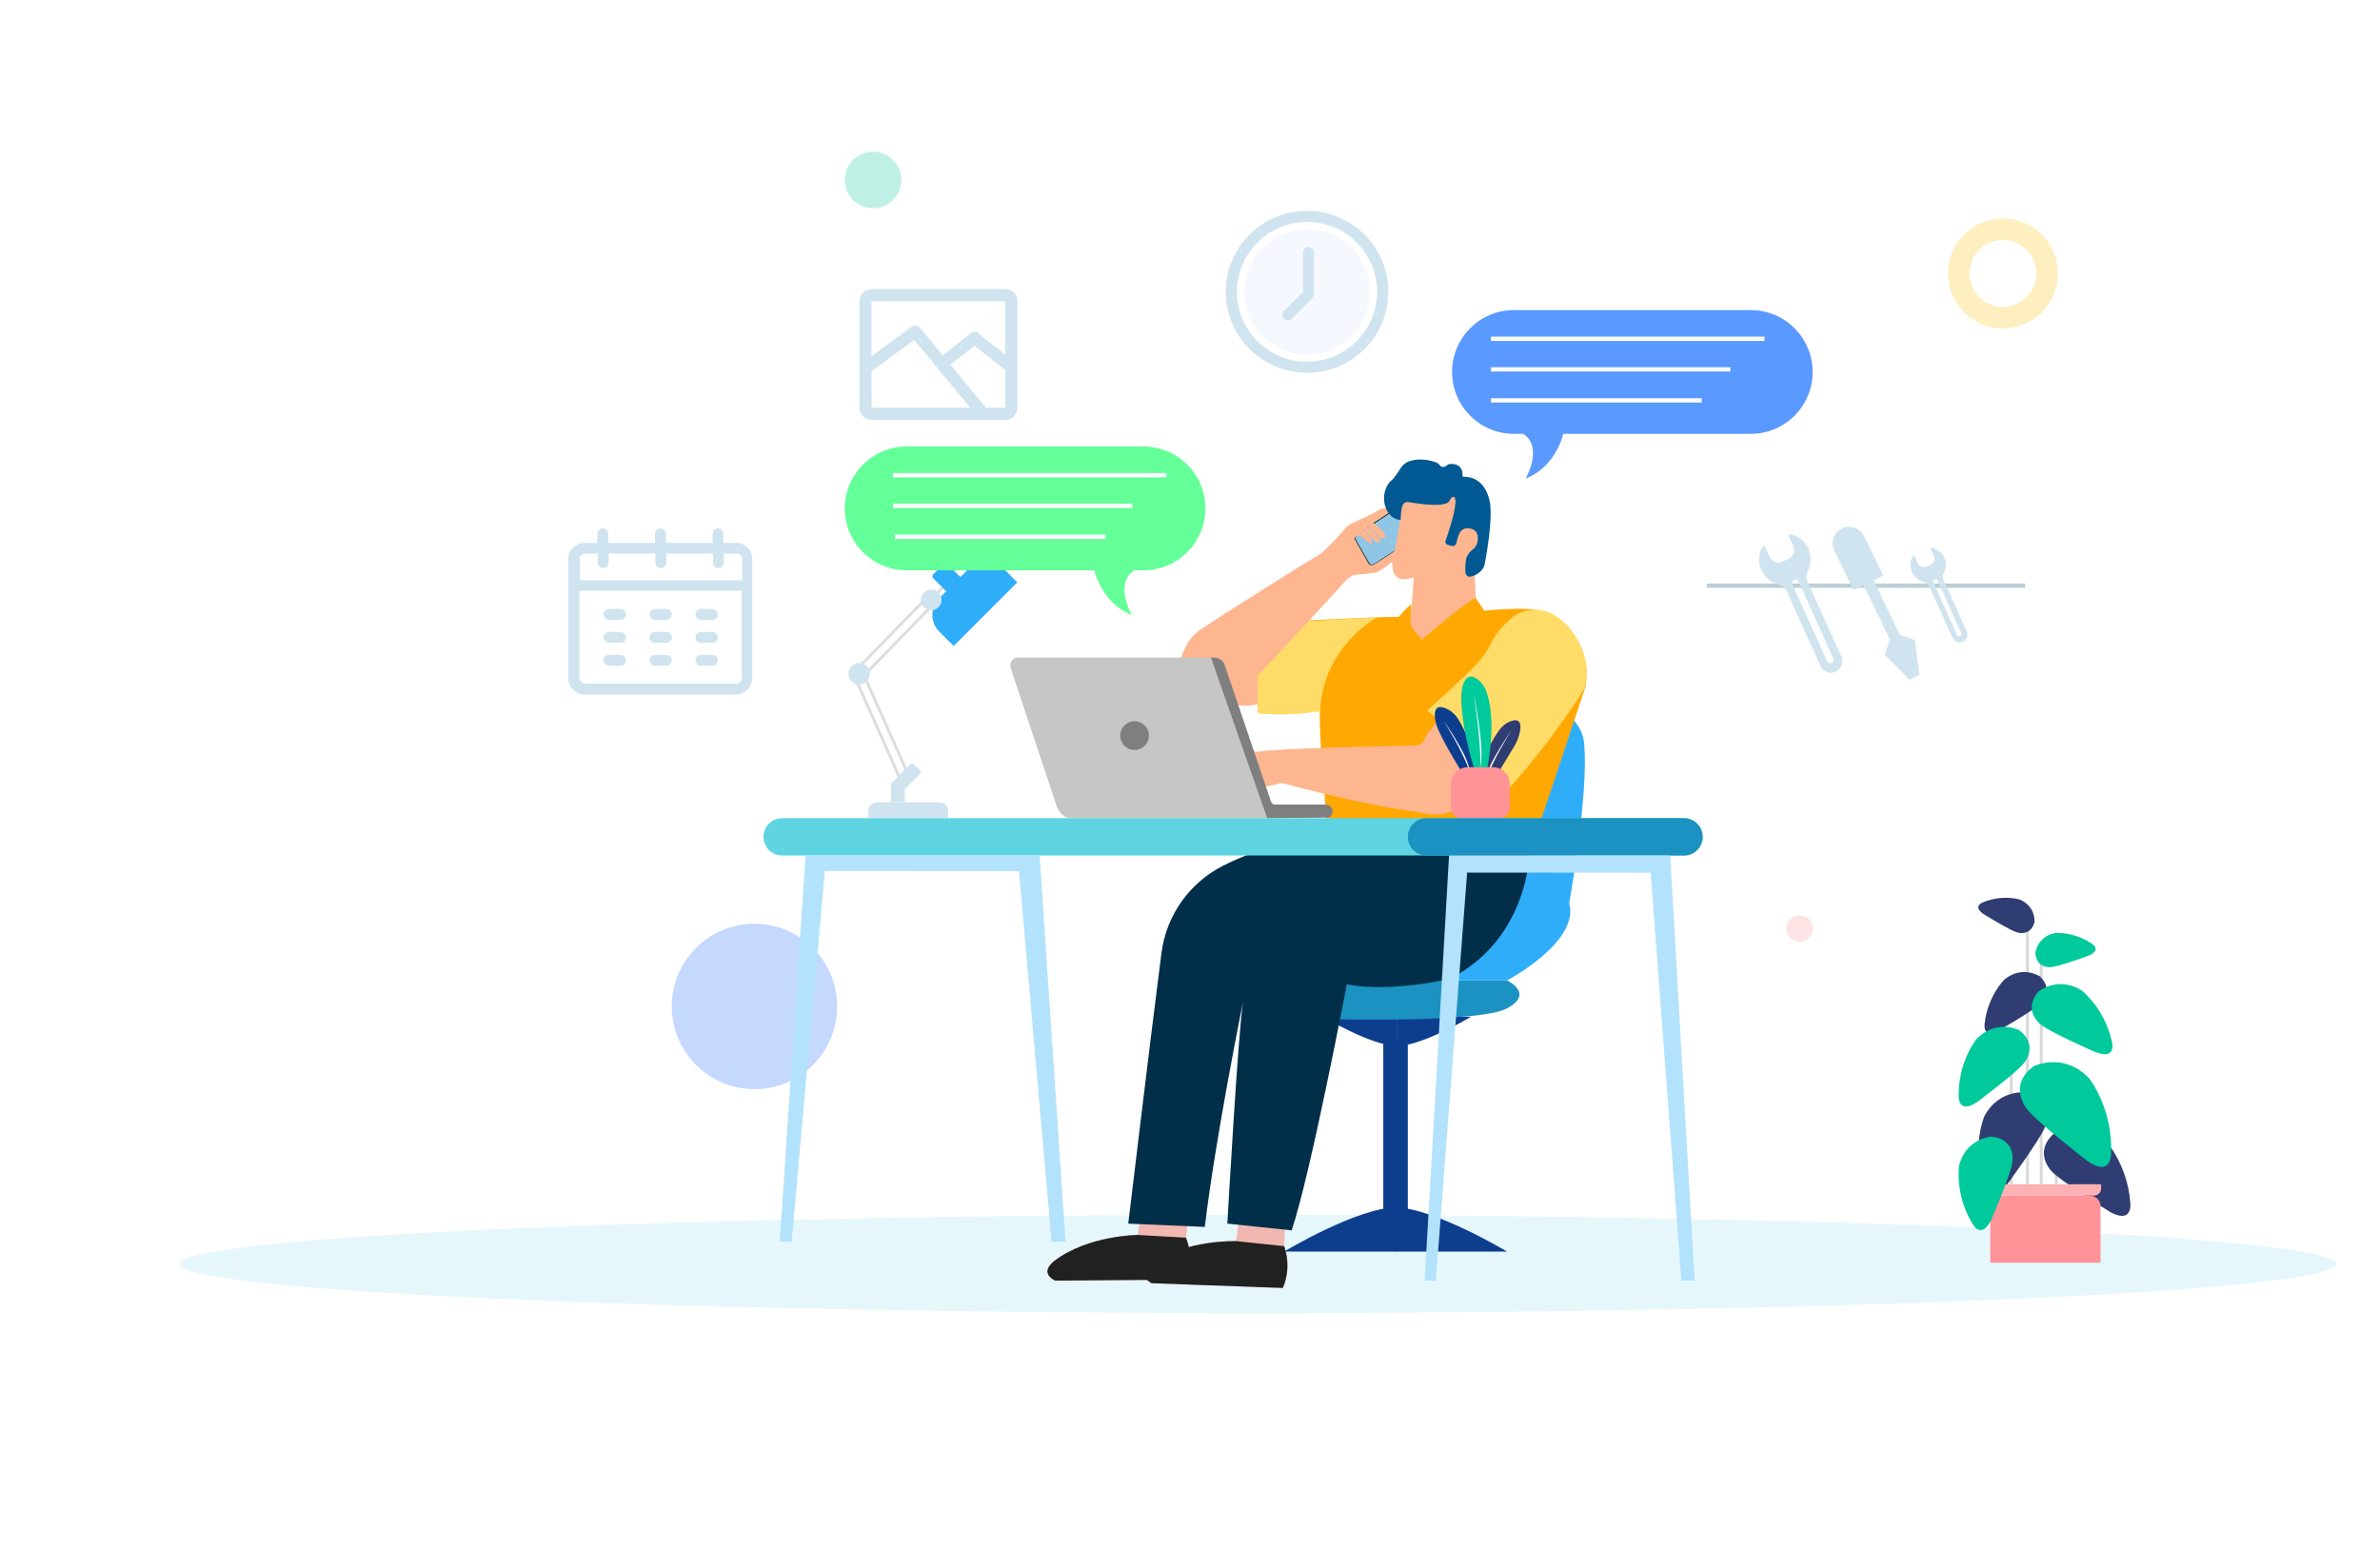 <svg xmlns="http://www.w3.org/2000/svg" enable-background="new 0 0 1657.4 1080" viewBox="0 0 1657.4 1080" id="help-desk-providing-support"><image width="1600" height="1186" display="none" overflow="visible" transform="translate(97.025 -53)"></image><ellipse cx="876" cy="880.1" fill="#e6f7fc" rx="751" ry="34.2"></ellipse><path fill="#d0e4ef" d="M910.2,146.8c-31.2,0-56.6,25.2-56.6,56.4s25.4,56.4,56.6,56.4s56.6-25.2,56.6-56.4S941.4,146.8,910.2,146.8z     M910.2,251.9c-26.9,0-48.8-21.9-48.8-48.7s21.9-48.7,48.8-48.7s48.8,21.9,48.8,48.7S937.1,251.9,910.2,251.9z"></path><circle cx="910.2" cy="203.2" r="43.7" fill="#f5f9ff"></circle><path fill="#d0e4ef" d="M911.3 172c-2.2 0-3.9 1.7-3.9 3.9v27.4l-13.3 13.3c-1.5 1.5-1.5 4 0 5.4.8.8 1.8 1.2 2.7 1.2.9 0 1.9-.4 2.7-1.2l14.4-14.4c.8-.8 1.2-1.7 1.2-2.7v-29C915.2 173.7 913.5 172 911.3 172zM432.1 424h-8c-2.1 0-3.8 1.7-3.8 3.8 0 2.1 1.7 3.8 3.8 3.8h8c2.1 0 3.8-1.7 3.8-3.8C435.8 425.7 434.1 424 432.1 424zM432.1 440h-8c-2.1 0-3.8 1.7-3.8 3.8 0 2.1 1.7 3.8 3.8 3.8h8c2.1 0 3.8-1.7 3.8-3.8C435.8 441.7 434.1 440 432.1 440zM432.1 456h-8c-2.1 0-3.8 1.7-3.8 3.8 0 2.1 1.7 3.8 3.8 3.8h8c2.1 0 3.8-1.7 3.8-3.8C435.8 457.7 434.1 456 432.1 456zM464.1 424h-8c-2.1 0-3.8 1.7-3.8 3.8 0 2.1 1.7 3.8 3.8 3.8h8c2.1 0 3.8-1.7 3.8-3.8C467.8 425.7 466.1 424 464.1 424zM464.1 440h-8c-2.1 0-3.8 1.7-3.8 3.8 0 2.1 1.7 3.8 3.8 3.8h8c2.1 0 3.8-1.7 3.8-3.8C467.8 441.7 466.1 440 464.1 440zM464.1 456h-8c-2.1 0-3.8 1.7-3.8 3.8 0 2.1 1.7 3.8 3.8 3.8h8c2.1 0 3.8-1.7 3.8-3.8C467.8 457.7 466.1 456 464.1 456zM496.1 424h-8c-2.1 0-3.8 1.7-3.8 3.8 0 2.1 1.7 3.8 3.8 3.8h8c2.1 0 3.8-1.7 3.8-3.8C499.8 425.7 498.1 424 496.1 424zM496.1 440h-8c-2.1 0-3.8 1.7-3.8 3.8 0 2.1 1.7 3.8 3.8 3.8h8c2.1 0 3.8-1.7 3.8-3.8C499.8 441.7 498.1 440 496.1 440zM496.1 456h-8c-2.1 0-3.8 1.7-3.8 3.8 0 2.1 1.7 3.8 3.8 3.8h8c2.1 0 3.8-1.7 3.8-3.8C499.8 457.7 498.1 456 496.1 456z"></path><path fill="#d0e4ef" d="M512.8,378h-9v-6.3c0-2.1-1.7-3.8-3.8-3.8c-2.1,0-3.8,1.7-3.8,3.8v6.3h-32.5v-6.3c0-2.1-1.7-3.8-3.8-3.8    c-2.1,0-3.8,1.7-3.8,3.8v6.3h-32.5v-6.3c0-2.1-1.7-3.8-3.8-3.8c-2.1,0-3.8,1.7-3.8,3.8v6.3h-9c-6.2,0-11.3,5-11.3,11.3v83    c0,6.2,5,11.3,11.3,11.3h105.5c6.2,0,11.3-5,11.3-11.3c0-2.4,0-80.9,0-83C524.1,383.1,519,378,512.8,378z M403.5,389.3    c0-2.1,1.7-3.8,3.8-3.8h9v6.3c0,2.1,1.7,3.8,3.8,3.8c2.1,0,3.8-1.7,3.8-3.8v-6.3h32.5v6.3c0,2.1,1.7,3.8,3.8,3.8    c2.1,0,3.8-1.7,3.8-3.8v-6.3h32.5v6.3c0,2.1,1.7,3.8,3.8,3.8c2.1,0,3.8-1.7,3.8-3.8v-6.3h9c2.1,0,3.8,1.7,3.8,3.8V404h-113V389.3z     M512.8,476H407.3c-2.1,0-3.8-1.7-3.8-3.8v-60.8h113v60.8C516.6,474.4,514.9,476,512.8,476z"></path><line x1="1188.6" x2="1410.3" y1="407.8" y2="407.8" fill="none" stroke="#bdced6" stroke-miterlimit="10" stroke-width="3"></line><path fill="#d0e4ef" d="M1246.8 371.8c-.9-.2-1.6.7-1.2 1.5l3.2 7c1.5 3.3 0 7.2-3.3 8.8l-4.3 2c-3.3 1.5-7.2 0-8.8-3.3l-3.2-7c-.4-.8-1.5-.8-1.9-.1-2.7 4.8-3.1 10.8-.7 16.2 2.4 5.3 7 8.9 12.3 10.1 2.3.5 4.2 2.1 5.2 4.3l23.7 52.5c1.8 4 6.5 5.8 10.5 3.9s5.8-6.5 4-10.5l-23.7-52.5c-1-2.2-.9-4.7.2-6.8 2.5-4.8 2.9-10.6.5-15.9C1256.9 376.6 1252.1 373 1246.8 371.8zM1276.7 458.5c.5 1.2 0 2.5-1.2 3.1-1.2.5-2.5 0-3.1-1.2l-24.2-53.5c-.5-1.2 0-2.5 1.2-3.1s2.5 0 3.1 1.2L1276.7 458.5zM1345.4 381.4c-.6-.1-1.1.5-.8 1l2.2 4.8c1 2.3 0 5-2.3 6l-3 1.3c-2.3 1-5 0-6-2.3l-2.2-4.8c-.2-.5-1-.6-1.3-.1-1.8 3.3-2.1 7.4-.5 11.1 1.6 3.6 4.8 6.1 8.4 6.9 1.6.4 2.9 1.5 3.6 2.9l16.2 35.9c1.2 2.7 4.4 3.9 7.2 2.7 2.7-1.2 4-4.4 2.7-7.2l-16.2-35.9c-.7-1.5-.6-3.2.2-4.6 1.7-3.3 2-7.3.4-10.9C1352.3 384.7 1349 382.2 1345.4 381.4zM1365.8 440.8c.4.8 0 1.7-.8 2.1-.8.4-1.7 0-2.1-.8l-16.5-36.6c-.4-.8 0-1.7.8-2.1s1.7 0 2.1.8L1365.8 440.8zM1316.1 445.4l-3.6 10.4 17.2 17.5 7-3.4-3.2-24.3-10.4-3.6-18.4-37.9 6.8-3.3-13.4-27.5c-2.8-5.7-9.7-8.1-15.4-5.3-5.7 2.8-8.1 9.7-5.3 15.4l13.4 27.5 7-3.4L1316.1 445.4zM700 201.3h-93c-4.7 0-8.5 3.7-8.5 8.5v74.1c0 4.7 3.7 8.5 8.5 8.5h93c4.7 0 8.5-3.7 8.5-8.5v-74.1C708.5 205 704.8 201.3 700 201.3zM700 283.9h-93l-.1-74.1c0 0 0 0 .1 0h93L700 283.9 700 283.9z"></path><path fill="#d0e4ef" d="M640.6,228.2c-1.4-1.7-4-2-5.8-0.7l-34.5,25.4l5,6.8l31.3-23l44.5,53.7l6.5-5.4L640.6,228.2z"></path><path fill="#d0e4ef" d="M681.2 232c-1.5-1.2-3.7-1.2-5.3 0l-20 15.9 5.3 6.6 17.4-13.8 23 18.2 5.2-6.6L681.2 232zM604.7 569.7h55.6v-5.1c0-3.3-2.7-6-6-6h-43.6c-3.3 0-6 2.7-6 6V569.7z"></path><path fill="#30adf9" d="M664.1,449.8l44.3-44.3l-10-10c-6.4-6.4-16.9-6.4-23.3,0l-21,21c-6.4,6.4-6.4,16.9,0,23.3L664.1,449.8z"></path><line x1="657.4" x2="652.4" y1="408.3" y2="413.2" fill="none" stroke="#ddd" stroke-linecap="round" stroke-miterlimit="10" stroke-width="2"></line><line x1="644.2" x2="599.1" y1="417.3" y2="463.6" fill="none" stroke="#ddd" stroke-linecap="round" stroke-miterlimit="10" stroke-width="2"></line><line x1="649.1" x2="602.9" y1="421.6" y2="469.1" fill="none" stroke="#ddd" stroke-linecap="round" stroke-miterlimit="10" stroke-width="2"></line><line x1="596.2" x2="627.6" y1="473.5" y2="544.1" fill="none" stroke="#ddd" stroke-linecap="round" stroke-miterlimit="10" stroke-width="2"></line><line x1="602.3" x2="632.2" y1="471.6" y2="538.7" fill="none" stroke="#ddd" stroke-linecap="round" stroke-miterlimit="10" stroke-width="2"></line><rect width="9.7" height="13" x="620.4" y="545.6" fill="#d0e4ef" transform="rotate(-180 625.237 552.095)"></rect><path fill="#d0e4ef" d="M627.2,552.4l13.6-13.6c0.6-0.6,0.6-1.7,0-2.3l-4.5-4.5c-0.6-0.6-1.7-0.6-2.3,0l-13.6,13.6L627.2,552.4z"></path><path fill="#30adf9" d="M662.7,412.9l7.3-7.3c0.7-0.7,0.7-1.9,0-2.6l-10.3-10.3c-0.7-0.7-1.9-0.7-2.6,0l-7.3,7.3    c-0.7,0.7-0.7,1.9,0,2.6l10.3,10.3C660.8,413.6,661.9,413.6,662.7,412.9z"></path><circle cx="598.3" cy="469.1" r="7.5" fill="#d0e4ef"></circle><circle cx="648.5" cy="417.7" r="7.2" fill="#d0e4ef"></circle><path fill="#5a99ff" d="M1219.2 302.1h-164.9c-23.8 0-43.1-19.3-43.1-43.1v0c0-23.8 19.3-43.1 43.1-43.1h164.9c23.8 0 43.1 19.3 43.1 43.1v0C1262.3 282.8 1243 302.1 1219.2 302.1zM1060.8 302.1h27.8c0 0-4.8 22.7-26.1 31.1C1062.4 333.2 1075.1 311.4 1060.8 302.1z"></path><line x1="1038.3" x2="1228.8" y1="235.9" y2="235.9" fill="none" stroke="#fff" stroke-miterlimit="10" stroke-width="3"></line><line x1="1038.3" x2="1205" y1="257.2" y2="257.2" fill="none" stroke="#fff" stroke-miterlimit="10" stroke-width="3"></line><line x1="1038.3" x2="1185" y1="278.8" y2="278.8" fill="none" stroke="#fff" stroke-miterlimit="10" stroke-width="3"></line><path fill="#64ff98" d="M789.9 397.1h-27.8c0 0 4.8 22.7 26.1 31.1C788.2 428.2 775.5 406.4 789.9 397.1zM631.4 397.1h164.9c23.8 0 43.1-19.3 43.1-43.1v0c0-23.8-19.3-43.1-43.1-43.1H631.4c-23.8 0-43.1 19.3-43.1 43.1v0C588.3 377.8 607.6 397.1 631.4 397.1z"></path><line x1="812.3" x2="621.8" y1="330.9" y2="330.9" fill="none" stroke="#fff" stroke-miterlimit="10" stroke-width="3"></line><line x1="788.6" x2="621.9" y1="352.2" y2="352.2" fill="none" stroke="#fff" stroke-miterlimit="10" stroke-width="3"></line><line x1="769.9" x2="623.2" y1="373.8" y2="373.8" fill="none" stroke="#fff" stroke-miterlimit="10" stroke-width="3"></line><circle cx="525.4" cy="700.8" r="57.6" fill="#1b65f8" opacity=".25"></circle><circle cx="1394.8" cy="190.4" r="30.8" fill="none" stroke="#f9c003" stroke-miterlimit="10" stroke-width="15" opacity=".25"></circle><circle cx="608" cy="125.3" r="19.7" fill="#00c699" opacity=".25"></circle><circle cx="1253.3" cy="646.6" r="9.2" fill="#fd939a" opacity=".25"></circle><g><rect width="17.1" height="122.1" x="963.3" y="726.5" fill="#0d3e8e"></rect><path fill="#0d3e8e" d="M972.1,849.7v21.8h-77.9c0,0,51.2-30.8,78.5-30.8L972.1,849.7"></path><path fill="#0d3e8e" d="M971.6 849.7v21.8h77.9c0 0-51.2-30.8-78.5-30.8L971.6 849.7M973 722.5V708h-51.6c0 0 33.9 20.4 52 20.4L973 722.5"></path><path fill="#0d3e8e" d="M972.7,722.5V708h51.6c0,0-33.9,20.4-52,20.4L972.7,722.5"></path></g><g><path fill="#1b92c1" d="M1049.5,682.7c0,0,19.4,9,0,19.4c-19.4,10.5-124,7.5-124,7.5v-26.9H1049.5"></path><path fill="#30adf9" d="M1049.5,682.7c0,0,50.8-26.9,43.3-53.8c0,0,13.4-76.2,10.5-109c0,0,1-15.2-15.4-24.8c-6-3.5-12.9-5.1-19.8-5.1   h-9.6h-3c0,0-13.4,152.3-16.4,158.3c-3,6-6,26.9-38.8,34.4H1049.5z"></path></g><g><path fill="#2b393f" d="M943.6,372.6l37.5-25.1c1.2-0.8,2.9-0.4,3.5,0.9c2.4,4.5,7.4,14.3,9,18.9c0.4,1.1,0,2.3-1,2.9l-36.5,23.9    c-1.2,0.8-2.8,0.4-3.5-0.8l-9.9-17.4C942.2,374.8,942.5,373.3,943.6,372.6z"></path><path fill="#8fc6e5" d="M945,372.7l35.1-23.4c1.1-0.8,2.7-0.4,3.3,0.8c2.2,4.2,7,13.4,8.5,17.6c0.4,1,0,2.1-0.9,2.7l-34.2,22.3   c-1.1,0.7-2.6,0.4-3.3-0.8l-9.3-16.2C943.7,374.7,944,373.3,945,372.7z"></path><path fill="#feb690" d="M1027.8,417.9l-1.4-28.9c0,0,8.7-15.9,5.8-24.6c-2.9-8.7-11.6-23.1-18.8-27.5c-7.2-4.3-24.6-4.3-28.9-2.9   c-4.3,1.4-8.7,11.6-8.7,17.4c0,5.8-1.7,18.6-3.9,28.9c0,0-10.2,29.5,12.6,21.7l-1.4,20.2l-4.3,23.1c0,0,4.3,26,40.5-1.4   C1019.1,444,1029.3,436.7,1027.8,417.9z"></path><path fill="#ffa802" d="M1027.8,416.5l5.8,8.7c0,0,27.5-2.9,39,0c0,0,36.1,10.1,31.8,52.1c0,0-45.1,136.1-50.9,150.5   c0,0-13,31.6-34.7,34.5h-44.6l-48-48.3l-2.6-47.1c0,0-5.8-62.2-4.3-72.3c0,0-26,2.9-43.4,1.4v-62.2c0,0,78.1-4.3,98.3-4.3   c0,0,4.3-5.8,8.7-8.7c0,0-1.4,13,0,15.9l7.2,8.7C990.2,445.4,1023.5,416.5,1027.8,416.5z"></path><path fill="#feb690" d="M1003.3,499.7c0,0-8.4,8.8-11.8,15.8c-1.1,2.2-3.3,3.6-5.8,3.7c-19.1,0.3-93.6,1.7-111.2,4.3   c0,0-8.7-2.9-13-1.4c0,0-4.3,1.4,0,2.9c0,0,4.3,1.4,4.3,2.9c0,0,1.4,0-7.2,1.4c0,0-8.7,1.4-14.5,24.6c0,0-1.2,4.7,2.8,2.4   c0.9-0.5,1.6-1.4,1.9-2.4c1-2.9,3.4-9.7,6.8-13.1l0,0c0,0-5.8,10.1-7.2,15.9c0,0,0,2.8,2.2,3.1c1.1,0.2,2.2-0.5,2.7-1.6   c1.5-3.7,5.8-13.6,8.1-16c0,0-5.8,10.1-7.2,15.9c0,0-1.1,1.1,3.7,1.4c1.2,0.1,2.4-0.7,2.9-1.8c1.4-3.3,4.3-10.1,6.5-11.2   c0,0-5.2,7.7-5.7,12.2c-0.1,0.4,0.3,0.8,0.7,0.8h2.5c0.7,0,1.3-0.4,1.6-1c1.3-2.6,5-9.4,9.7-10.6c0,0,7.5,0,14.4-2.3   c1.1-0.4,2.2-0.4,3.3-0.1c10,2.7,60,15.9,93.6,19.8c0,0,21.7,7.2,31.8-7.2l17.4-20.2C1036.5,538,1059.8,486.1,1003.3,499.7z"></path><path fill="#ffdc67" d="M1052.5,430.4c6.4-5.6,18.1-7.5,25.9-4.1c6,2.6,12.4,7.2,17.4,14.8c0,0,14.5,18.8,7.2,39   c0,0-22.9,37.5-56.7,73.8c-2.1,2.2-5.7,1.8-7.1-0.9c-7.3-13.5-32.2-49.4-45.3-58.3c0.8-0.9,24.2-21.3,35.2-33.2   c3.9-4.2,7-9,9.5-14.1C1040.6,443.2,1044.6,437.3,1052.5,430.4z"></path><path fill="#feb690" d="M867.4,491.3l-19.5-0.8c-5.5-0.2-10.9-2.1-15.3-5.4c-8.6-6.4-18.5-18.8-4.6-37.2c2.4-3.2,5.4-5.9,8.7-8.1   l1.1-0.8c7.9-5.3,17.3-7.8,26.8-7.3h0c11.2,0.6,21.8,5.5,29.2,14c8.4,9.7,12.3,23.9-9.4,40.3C879.5,489.7,873.5,491.6,867.4,491.3z   "></path><path fill="#005992" d="M1017.7,374.4c0,0,0-9.6,5.8-8.2c5.8,1.4,4.3,8.2,0,15.1c0,0-4.3,9.6-1.4,13.7c0,0,7.2,2.7,10.1,0   c0,0,4.3-12.4,2.9-33c0,0,1.4-11,0-15.1c0,0,0-11-17.4-12.4c0,0-1.4,0,1.4-1.4c0,0-7.2-8.2-39-5.5c0,0-15.9-8.2-13,6.9   c0,0,1.4,6.4,5.7,11.9c0,0,1.4,3.5,2.8,11.8c0,0,0.4,2.2,6,2.4c0,0,11.6,0,26-4.1C1007.6,356.6,1007.6,370.3,1017.7,374.4z" display="none"></path><path fill="#ffdc67" d="M959,429.9c0,0-38.3,20.4-39.6,65.6c-12.5,0.5-11.5,2.8-41.2,1.6c-1.3-0.1-2.3-1.2-2.3-2.7v-57.6   c0-1.4,1-2.6,2.2-2.7L959,429.9z"></path><path fill="#feb690" d="M876.7,469.3c0,0-17.4,17.4-28.9,18.8c0,0-18.1,3.6-23.9-15.2c0,0-5-12,3.3-25.3c2.7-4.3,6.4-7.8,10.6-10.5   c14.9-9.6,68.7-44,79.7-50.1c1.4-0.8,2.7-1.7,3.8-2.8c3.5-3.2,10.6-10.1,14.7-15.5c1.5-2,3.5-3.5,5.8-4.5   c4.9-2.2,13.4-6.1,17.4-8.5c1.8-1.1,3.7-1.7,5.8-1.9c1.1-0.1,2.3-0.2,3.3-0.2c1.1,0,1.5,1.5,0.6,2.1l-12.6,8.4c0,0,6.3,4.6,7.7,7.5   c0,0,2.9,4.3-2.9,2.9c0,0-7.2-7.2-10.1-8.7c0,0,10.1,8.7,10.1,10.1c0,0,1.4,2.9-2.9,1.4c0,0-8.7-8.7-10.1-8.7c0,0,4.3,2.9,7.2,7.2   c0,0,1.4,4.3-2.9,1.4c0,0-4.3-4.3-7.2-4.3c0,0-1.8,0.8-1.9,2.2c0,0.1,0,0.3,0.1,0.4l9.8,17.2l0.4,0.3c1,0.7,2.4,0.8,3.4,0l1.4-0.9   l5-3.1c0.4-0.3,0.9-0.6,1.3-0.9l7-4.7c0,0-0.9,4.1-0.7,6.5c0,0-9.9,8.9-14.2,8.9c0,0-5.6,0.9-11.5,1.3c-2.9,0.2-5.6,1.5-7.6,3.6   C925.8,417.1,883.5,462.5,876.7,469.3z"></path><path fill="#005992" d="M1025.4,382.8c2.2-1.7,4.5-4.9,3.5-10.2c-0.4-1.9-1.7-3.5-3.6-4.2c-2.9-1-7.3-1.5-9.4,4c0,0-1.1,2.7-1.7,5.7   c-0.3,1.4-1.7,2.4-3.2,2l-2.8-0.7c-1.3-0.3-2-1.7-1.5-2.9c1.9-5.4,6.5-19,6.9-27.1c0-0.7,0-1.5-0.3-2.2c-0.4-1.3-1.5-2.5-3.9,1.3   c0,0,0.2,6-28.6,1.1c-1.9-0.3-3.7,0.8-4.2,2.7c-0.6,1.9-1.1,5-1.2,9.7c0,0-7,0.3-10.3-8.3c-1.7-4.3-1.7-9.2,0-13.5   c0.8-2.1,2.1-4.3,4.1-5.9c0.5-0.4,0.9-0.8,1.3-1.3c1-1.3,3-3.9,4.6-6.6c1.5-2.5,3.8-4.5,6.6-5.3c4-1.3,10.3-2,18.2,0.8   c1.2,0.4,2.1,1.2,2.9,2.2c0.8,1.1,2.6,2,5.8-0.8c0,0,10.2-2.3,9.9,7.9c0,0.5,0.4,0.9,0.8,0.8c3.4-0.1,15.2,0.6,18.4,18.5   c0,0,2.1,12.5-4,43.3c0,0-1.9,6.1-9.6,7.7c-1.7,0.4-3.3-0.8-3.5-2.5c-0.2-1.9-0.3-4.6,0.1-7.8   C1020.9,387.8,1022.7,384.9,1025.4,382.8z"></path></g><g><line x1="1400.6" x2="1400.6" y1="717.2" y2="824.6" fill="none" stroke="#d8d8d8" stroke-miterlimit="10" stroke-width="2"></line><line x1="1421.5" x2="1421.5" y1="670.9" y2="824.6" fill="none" stroke="#d8d8d8" stroke-miterlimit="10" stroke-width="2"></line><line x1="1432" x2="1432" y1="790.6" y2="824.6" fill="none" stroke="#d8d8d8" stroke-miterlimit="10" stroke-width="2"></line><line x1="1411.9" x2="1411.9" y1="647.4" y2="824.6" fill="none" stroke="#d8d8d8" stroke-miterlimit="10" stroke-width="2"></line><path fill="#303d72" d="M1424.1 784.7c0 0 7.5-17-11.4-23.9 0 0-20.2-3.7-30.9 16.6 0 0-8.9 21.2-.5 47.8 0 0 3.7 15.1 15.4 1.1C1396.6 826.2 1421.2 792.9 1424.1 784.7zM1428.7 815.5c0 0-13.2-13 1.8-26.4 0 0 17.4-10.9 34.8 4 0 0 16.1 16.4 18.2 44.2 0 0 2.2 15.3-13.9 6.7C1469.5 844 1434.4 822.1 1428.7 815.5zM1421.2 698.6c0 0 9.6-8.9-.6-18.7 0 0-12-8.1-24.6 2 0 0-11.7 11.2-13.9 30.7 0 0-1.9 10.8 9.6 5C1391.7 717.7 1417 703.1 1421.2 698.6z"></path><path fill="#ff9398" d="M1462.8,879.2h-76.8V840c0-4.2,3.4-7.5,7.5-7.5h61.8c4.2,0,7.5,3.4,7.5,7.5V879.2z"></path><path fill="#ffb0b2" d="M1458.2,832.5h-67.7c-2.8,0-5-2.2-5-5v-2.9h77.7v2.9C1463.2,830.2,1461,832.5,1458.2,832.5z"></path><path fill="#00c99c" d="M1411.3 771.9c0 0-13.3-16.2 5-29.5 0 0 20.7-10.3 38.6 8.5 0 0 16.2 20.3 15.3 51.7 0 0 .7 17.5-16.4 5.9C1453.8 808.6 1416.9 780 1411.3 771.9zM1421.2 713.4c0 0-12.9-9.5-1.8-22.8 0 0 13.5-11.5 30.3-.9 0 0 15.8 12.1 21 35.6 0 0 3.7 12.9-11.1 7.4C1459.6 732.8 1426.9 718.4 1421.2 713.4zM1428.3 673.4c0 0-10.2 1.3-10.9-9.9 0 0 1.2-11.3 13.7-13.8 0 0 12.7-1.3 25.5 7.3 0 0 7.4 4.3-1.9 8.3C1454.8 665.4 1433.2 673.2 1428.3 673.4zM1409.6 740.1c0 0 10.4-12.2-3.4-22.7 0 0-15.7-8.2-29.7 6 0 0-12.7 15.3-12.5 39.4 0 0-.8 13.4 12.5 4.8C1376.5 767.6 1405.2 746.2 1409.6 740.1zM1401.4 809.2c0 0 2.9-15.8-14.4-17.8 0 0-17.7.9-22.7 20.1 0 0-3.2 19.6 9.1 40.3 0 0 6.1 11.9 13.2-2.2C1386.7 849.6 1400.7 816.7 1401.4 809.2z"></path><path fill="#303d72" d="M1404.6,649.2c0,0,9.4,3.2,12.2-7.1c0,0,1.1-10.9-10.2-15.7c0,0-11.7-3.8-25.5,1.8c0,0-7.8,2.6,0.1,8.2   C1381.3,636.5,1400.1,648,1404.6,649.2z"></path></g><g><path fill="#f0b8b0" d="M865.8,825.3l-5,38.9c0,0-34.2-1.2-58.4,15.3c0,0-12.1,7.4-0.5,14l91.4,3.3c0,0,6.6-12.7,1-29.1   c0,0,1.6-24.8,1.2-43.2C895.6,824.4,877.3,814.3,865.8,825.3z"></path><path fill="#f0b8b0" d="M798.2,821.2l-6,38.7c0,0-34.2,0.2-57.6,17.8c0,0-11.7,7.9,0.1,14l91.4-0.7c0,0,6.1-12.9-0.2-29.2   c0,0,3.3-24.4,2.1-42.8C827.9,819.1,809.3,809.7,798.2,821.2z"></path><path fill="#212121" d="M792.2,859.9c0,0-34.2,0.2-57.6,17.8c0,0-11.7,7.9,0.1,14l91.4-0.7c0,0,6.1-12.9-0.2-29.2L792.2,859.9z"></path><path fill="#212121" d="M860.8,864.2c0,0-34.2-1.2-58.4,15.3c0,0-12.1,7.4-0.5,14l91.4,3.3c0,0,6.6-12.7,1-29.1L860.8,864.2z"></path></g><g><path fill="#303d72" d="M1033.8,543.1h6.5c0,0,9.7-15.9,14.1-23.3c1.9-3.1,3.3-6.5,4-10.1c1-4.9,0.6-10.1-6.4-7.5   c-3.3,1.2-6.2,3.6-8.2,6.5c-4.1,5.8-11.5,18.2-14.2,34.4H1033.8z"></path><path fill="#0d3e8e" d="M1023,545.8c0,0-19-29.9-22.6-40.8c0,0-5.3-16.4,6.1-11.9c3.7,1.5,6.8,4.2,8.9,7.5   c4.4,7.1,12.3,22.7,13.3,45.1H1023z"></path><path fill="#00c99c" d="M1033.4,545.8c0,0,10.7-39.4,1.6-64.6c-1.2-3.2-3.2-6.1-5.9-8.1c-3.6-2.7-8.5-4-10.7,5.5   c-0.6,2.6-0.8,5.2-0.8,7.9c0.1,7.8,1.7,28.2,12.4,59.4H1033.4z"></path><path fill="#fff" d="M1026.3 483.5c1.7 8.4 3.1 16.8 4.1 25.2.6 4.2 1 8.5 1.2 12.8.1 4.3.2 8.6-.7 12.8l-.1 0c.3-4.2.1-8.5-.2-12.7-.3-4.2-.5-8.5-1-12.7-.4-4.2-.9-8.5-1.5-12.7C1027.5 491.9 1026.9 487.7 1026.3 483.5L1026.3 483.5zM1005.5 502c3.8 5.5 7.4 11.2 10.7 17.1 1.7 2.9 3.3 5.9 4.6 9 1.3 3.1 2.5 6.3 2.8 9.7l-.1 0c-.9-3.2-2.2-6.3-3.6-9.3-1.4-3-2.8-6-4.4-9-1.6-3-3.2-5.9-4.9-8.8C1009 507.8 1007.2 504.9 1005.5 502L1005.5 502zM1052.6 508.5c-1.8 2.8-3.5 5.7-5.2 8.6-1.7 2.9-3.3 5.8-4.9 8.8-1.6 3-3 6-4.4 9-1.4 3-2.7 6.1-3.6 9.3l-.1 0c.3-3.4 1.5-6.6 2.8-9.7 1.3-3.1 2.9-6.1 4.6-9C1045.1 519.7 1048.7 514 1052.6 508.5L1052.6 508.5z"></path><path fill="#ff9398" d="M1044.3,569.7h-26.8c-3.9,0-7-3.1-7-7v-16.8c0-6.5,5.2-11.7,11.7-11.7h17.4c6.5,0,11.7,5.2,11.7,11.7v16.8   C1051.3,566.6,1048.1,569.7,1044.3,569.7z"></path></g><g><path fill="#012f49" d="M1065.4,589c0,0,1.6,62.9-55.4,92.4c0,0-41.1,10-72.1,4c0,0-25.2,132.3-38.4,171.3l-44.8-4.7   c0,0,7.8-137.8,11-154.7c0,0-19.2,94.2-26.7,157l-53.3-2.3c0,0,14.7-122.8,23.1-188.3c3.3-25.9,19.1-48.6,42.4-60.6   c9.5-4.9,21.4-9.8,36-14.2h7.7h159.5"></path></g><g><path fill="#7f7f7f" d="M928,565.2c0,0,0,0.1,0,0.1c0,2.2-1.7,4-3.9,4l-42.3,0.4l-38.6-111.8h2.7c3.1,0,5.9,2,6.9,4.9l32.4,95.6   c0.4,1.1,1.4,1.8,2.5,1.8l35.4,0C925.7,560.2,928,562.5,928,565.2z"></path><path fill="#c6c6c6" d="M843.2,457.9H709c-3.8,0-6.4,3.7-5.2,7.2l32.2,96.7c0,0,3.2,7.9,9.5,7.9h137L843.2,457.9z"></path><circle cx="790.1" cy="512.2" r="10" fill="#7f7f7f"></circle></g><g><path fill="#5ed4e2" d="M1172.7,595.7h-628c-7.2,0-13-5.8-13-13l0,0c0-7.2,5.8-13,13-13h628c7.2,0,13,5.8,13,13l0,0   C1185.7,589.9,1179.9,595.7,1172.7,595.7z"></path><path fill="#1b92c1" d="M1172.7,595.7H993.4c-7.2,0-13-5.8-13-13l0,0c0-7.2,5.8-13,13-13h179.3c7.2,0,13,5.8,13,13l0,0   C1185.7,589.9,1179.9,595.7,1172.7,595.7z"></path></g><g><polygon fill="#b3e2fc" points="561 595.7 724 595.7 742 864.6 732.3 864.6 709.6 606.6 574.4 606.5 551.3 864.6 543 864.6"></polygon></g><g><polygon fill="#b3e2fc" points="1009.1 595.7 1163.1 595.7 1180.1 891.7 1170.9 891.7 1149.5 607.7 1021.7 607.6 999.9 891.7 992.1 891.7"></polygon></g></svg>